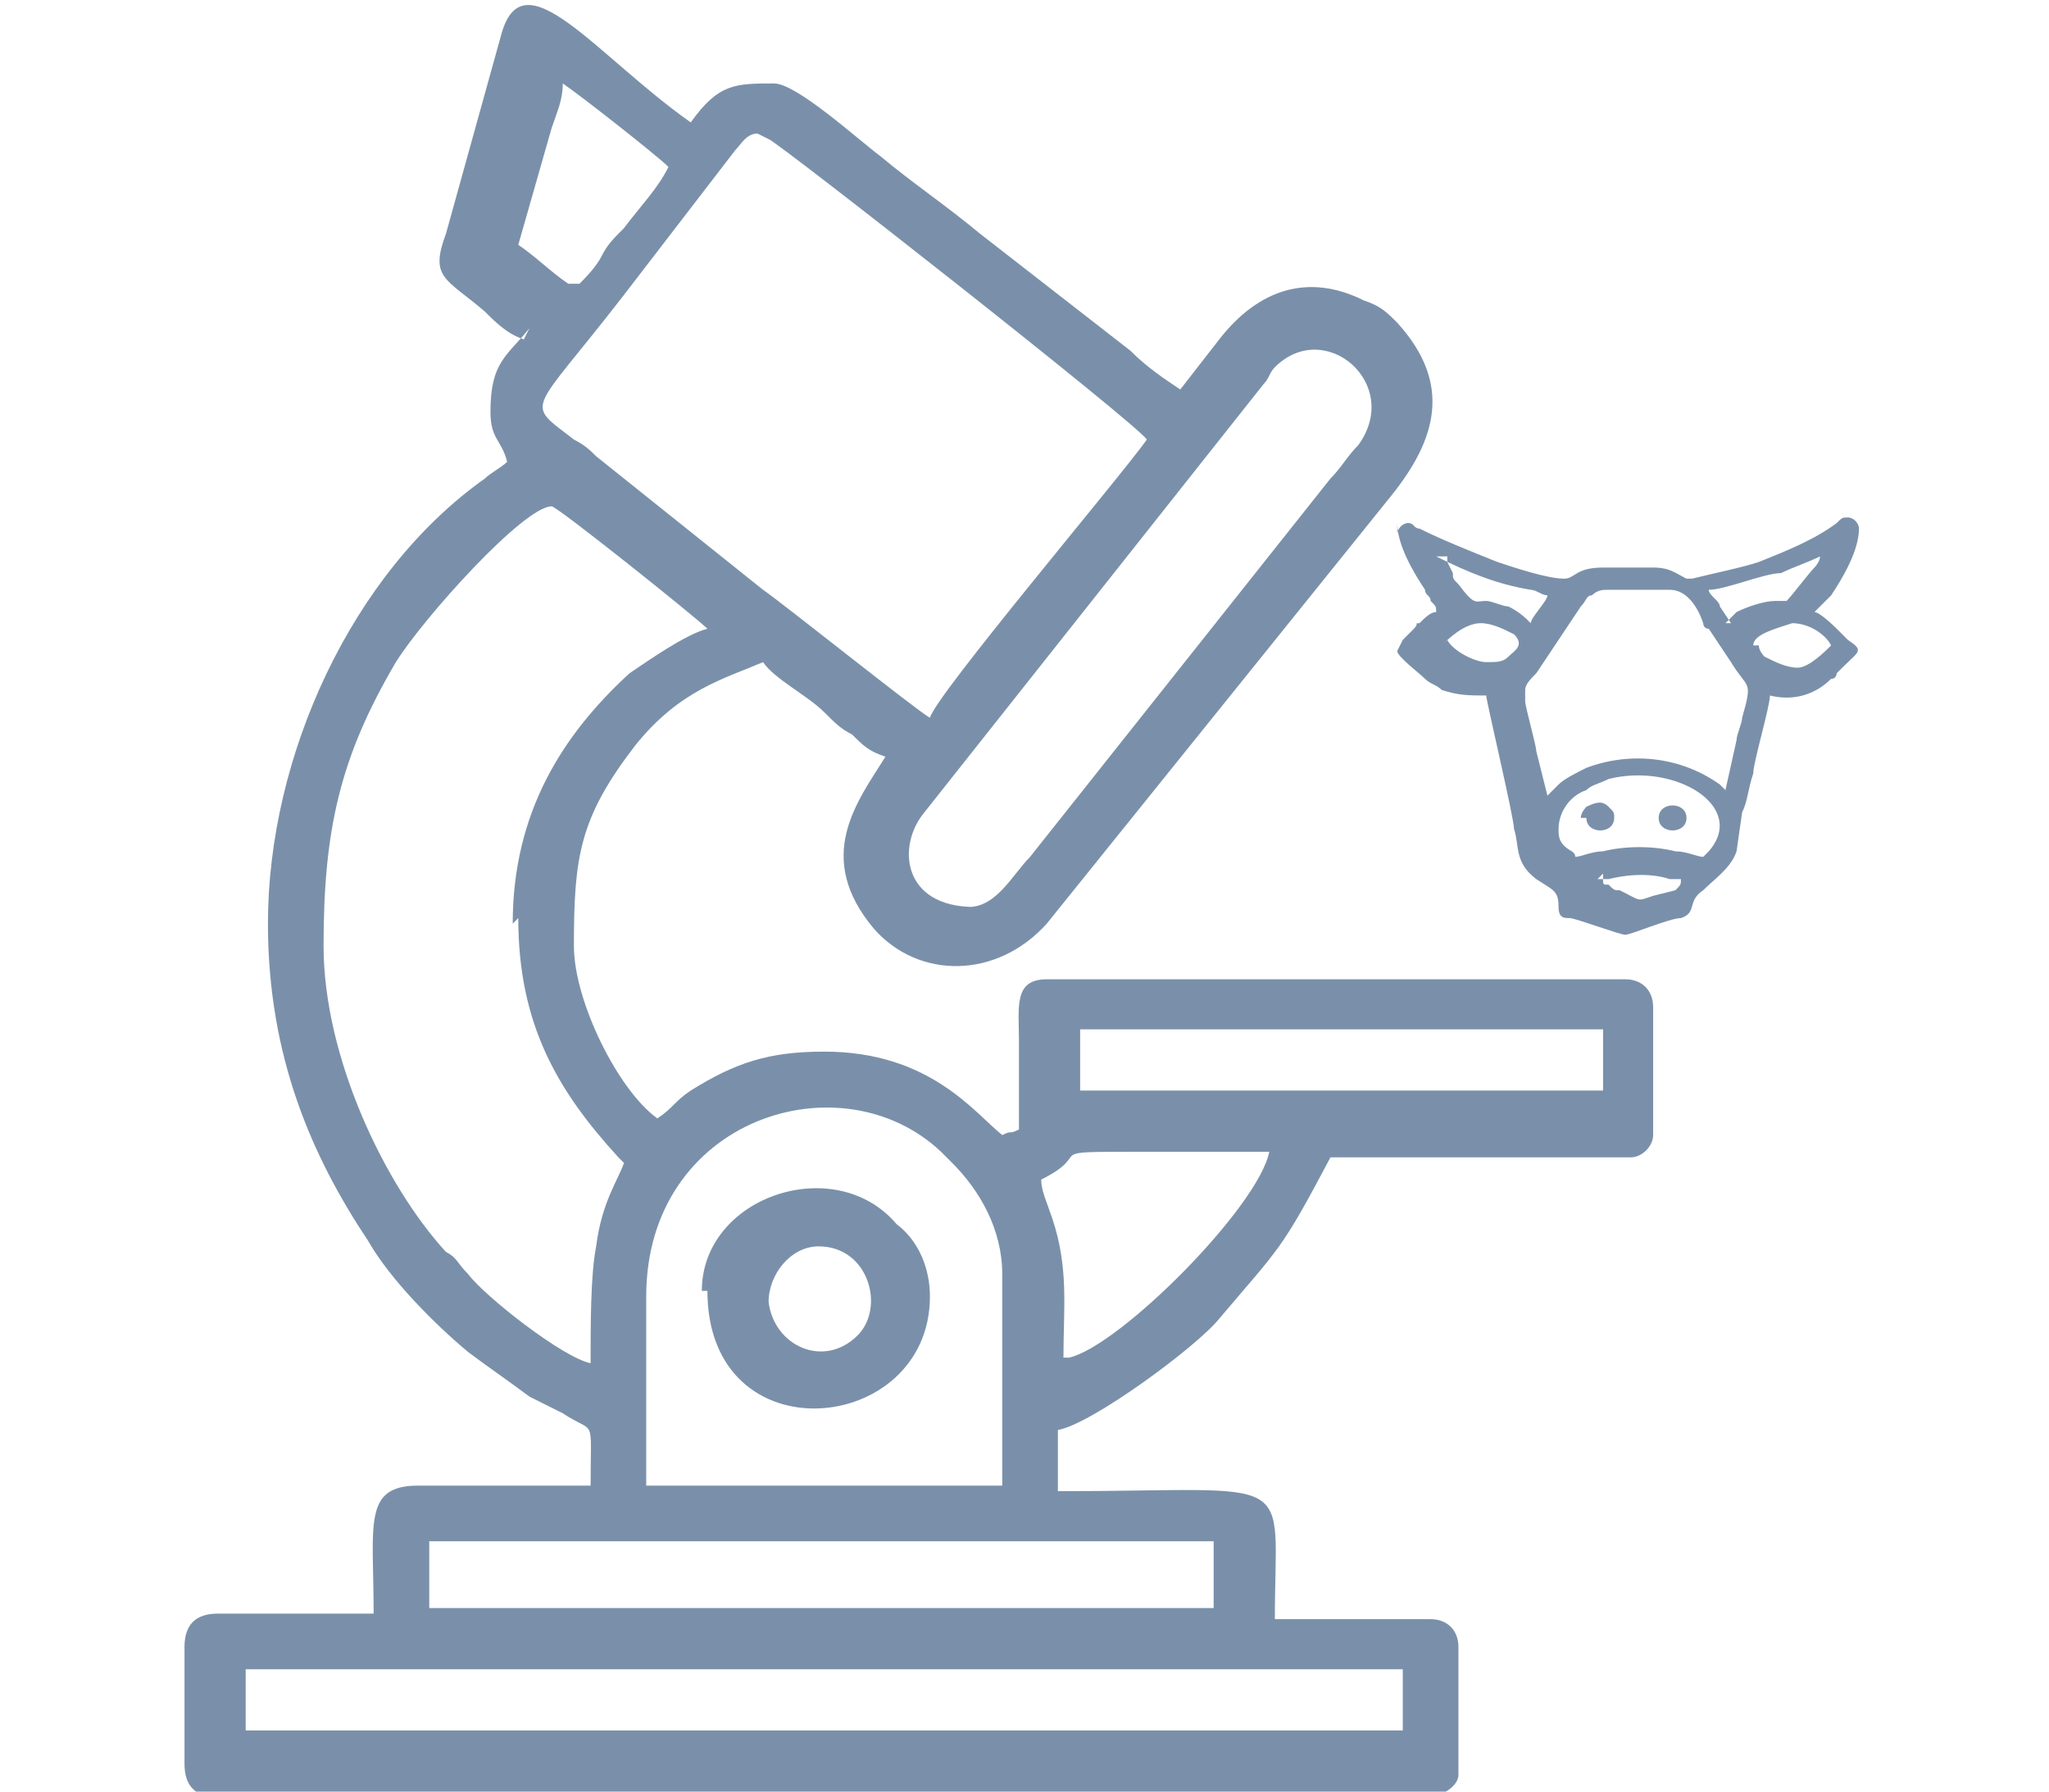<?xml version="1.0" encoding="UTF-8"?>
<!DOCTYPE svg PUBLIC "-//W3C//DTD SVG 1.1//EN" "http://www.w3.org/Graphics/SVG/1.1/DTD/svg11.dtd">
<!-- Creator: CorelDRAW -->
<svg xmlns="http://www.w3.org/2000/svg" xml:space="preserve" width="0.485in" height="0.424in" version="1.1" style="shape-rendering:geometricPrecision; text-rendering:geometricPrecision; image-rendering:optimizeQuality; fill-rule:evenodd; clip-rule:evenodd"
viewBox="0 0 3.68 3.22"
 xmlns:xlink="http://www.w3.org/1999/xlink"
 xmlns:xodm="http://www.corel.com/coreldraw/odm/2003">
 <defs>
  <style type="text/css">
   <![CDATA[
    .fil1 {fill:none}
    .fil0 {fill:#7A90AA}
   ]]>
  </style>
 </defs>
 <g id="Layer_x0020_1">
  <g id="_1235375850448">
   <g>
    <path class="fil0" d="M0.44 3l2.08 0 0 0.11 -2.08 0 0 -0.11zm0.33 -0.23l1.41 0 0 0.12 -1.41 0 0 -0.12zm0.39 -0.44c0,-0.32 0.35,-0.43 0.53,-0.26l0.02 0.02c0.05,0.05 0.09,0.12 0.09,0.2l0 0.38 -0.64 0 0 -0.34zm0.75 0.11c0,-0.09 0.01,-0.16 -0.02,-0.25 -0.01,-0.03 -0.02,-0.05 -0.02,-0.07 0.1,-0.05 -0.01,-0.05 0.18,-0.05 0.08,0 0.16,0 0.23,0 -0.02,0.1 -0.27,0.35 -0.36,0.37zm0.03 -0.59l0.94 0 0 0.11 -0.94 0 0 -0.11zm-1.01 -0.2c0,0.19 0.07,0.31 0.18,0.43 0.01,0.01 0,-0 0.01,0.01 -0.01,0.03 -0.04,0.07 -0.05,0.15 -0.01,0.05 -0.01,0.14 -0.01,0.21 -0.05,-0.01 -0.19,-0.12 -0.22,-0.16 -0.02,-0.02 -0.02,-0.03 -0.04,-0.04 -0.11,-0.12 -0.22,-0.35 -0.22,-0.55 0,-0.21 0.03,-0.34 0.13,-0.51 0.05,-0.08 0.23,-0.28 0.28,-0.28 0.01,0 0.26,0.2 0.28,0.22 -0.04,0.01 -0.11,0.06 -0.14,0.08 -0.12,0.11 -0.21,0.25 -0.21,0.45zm0.82 -0.02c-0.13,0 -0.14,-0.11 -0.09,-0.17l0.61 -0.77c0.01,-0.01 0.01,-0.02 0.02,-0.03 0.09,-0.09 0.23,0.03 0.15,0.14 -0.02,0.02 -0.03,0.04 -0.05,0.06l-0.54 0.68c-0.03,0.03 -0.06,0.09 -0.11,0.09zm-0.37 -1.38c0.01,0 0.66,0.51 0.68,0.54 -0.05,0.07 -0.38,0.46 -0.39,0.5 -0.02,-0.01 -0.27,-0.21 -0.3,-0.23 -0.1,-0.08 -0.2,-0.16 -0.3,-0.24 -0.01,-0.01 -0.02,-0.02 -0.04,-0.03 -0.09,-0.07 -0.08,-0.04 0.09,-0.26l0.2 -0.26c0.01,-0.01 0.02,-0.03 0.04,-0.03zm-0.36 0.26c-0.03,-0.02 -0.06,-0.05 -0.09,-0.07l0.06 -0.21c0.01,-0.03 0.02,-0.05 0.02,-0.08 0.03,0.02 0.17,0.13 0.19,0.15 -0.02,0.04 -0.05,0.07 -0.08,0.11 -0.02,0.02 -0.03,0.03 -0.04,0.05 -0.01,0.02 -0.03,0.04 -0.04,0.05zm-0.07 0.08c-0.04,0.05 -0.07,0.06 -0.07,0.15 0,0.05 0.02,0.05 0.03,0.09 -0.01,0.01 -0.03,0.02 -0.04,0.03 -0.24,0.17 -0.39,0.5 -0.39,0.8 0,0.24 0.08,0.42 0.18,0.57 0.04,0.07 0.12,0.15 0.18,0.2 0.04,0.03 0.07,0.05 0.11,0.08 0.02,0.01 0.04,0.02 0.06,0.03 0.06,0.04 0.05,0 0.05,0.13l-0.31 0c-0.1,0 -0.08,0.07 -0.08,0.23l-0.28 0c-0.04,0 -0.06,0.02 -0.06,0.06l0 0.21c0,0.04 0.02,0.06 0.06,0.06l2.17 0c0.03,0 0.06,-0.02 0.06,-0.04l0 -0.23c0,-0.03 -0.02,-0.05 -0.05,-0.05l-0.28 0c0,-0.27 0.05,-0.23 -0.39,-0.23l0 -0.11c0.06,-0.01 0.25,-0.15 0.29,-0.2 0.11,-0.13 0.11,-0.12 0.2,-0.29 0.04,0 0.52,0 0.54,-0 0.02,-0 0.04,-0.02 0.04,-0.04l0 -0.23c0,-0.03 -0.02,-0.05 -0.05,-0.05l-1.04 0c-0.06,0 -0.05,0.05 -0.05,0.11 0,0.05 0,0.11 0,0.16 -0.02,0.01 -0.01,0 -0.03,0.01 -0.05,-0.04 -0.13,-0.15 -0.32,-0.15 -0.1,0 -0.16,0.02 -0.24,0.07 -0.03,0.02 -0.03,0.03 -0.06,0.05 -0.07,-0.05 -0.15,-0.21 -0.15,-0.31 0,-0.16 0.01,-0.23 0.11,-0.36 0.08,-0.1 0.16,-0.12 0.23,-0.15 0.02,0.03 0.08,0.06 0.11,0.09 0.02,0.02 0.03,0.03 0.05,0.04 0.02,0.02 0.03,0.03 0.06,0.04 -0.05,0.08 -0.13,0.18 -0.02,0.31 0.08,0.09 0.22,0.09 0.31,-0.01l0.62 -0.77c0.08,-0.1 0.11,-0.2 0.01,-0.31 -0.02,-0.02 -0.03,-0.03 -0.06,-0.04 -0.1,-0.05 -0.19,-0.02 -0.26,0.07l-0.07 0.09c-0.03,-0.02 -0.06,-0.04 -0.09,-0.07l-0.27 -0.21c-0.06,-0.05 -0.12,-0.09 -0.18,-0.14 -0.04,-0.03 -0.15,-0.13 -0.19,-0.13 -0.07,0 -0.1,0 -0.15,0.07 -0.17,-0.12 -0.3,-0.3 -0.34,-0.16l-0.1 0.36c-0.03,0.08 -0,0.08 0.07,0.14 0.02,0.02 0.04,0.04 0.07,0.05z"/>
    <path class="fil0" d="M1.47 2.24c0.09,0 0.12,0.11 0.07,0.16 -0.06,0.06 -0.15,0.02 -0.16,-0.06 -0,-0.05 0.04,-0.1 0.09,-0.1zm-0.2 0.08c0,0.3 0.4,0.26 0.4,0.01 0,-0.05 -0.02,-0.1 -0.06,-0.13 -0.11,-0.13 -0.35,-0.05 -0.35,0.12z"/>
   </g>
   <g>
    <path class="fil0" d="M2.87 1.58c0.01,-0 0.01,-0 0.02,-0 0.04,-0.01 0.08,-0.01 0.11,0 0.01,0 0.01,0 0.02,0 -0,0.01 -0,0.01 -0.01,0.02l-0.04 0.01c-0.03,0.01 -0.02,0.01 -0.06,-0.01 -0.01,-0 -0.01,-0 -0.02,-0.01 -0.01,-0 -0.01,-0 -0.01,-0.01 -0,-0 -0,-0 -0,-0.01zm-0.07 -0.09c0,-0.03 0.02,-0.06 0.05,-0.07 0.01,-0.01 0.02,-0.01 0.04,-0.02 0.12,-0.03 0.25,0.05 0.18,0.13 -0,0 -0.01,0.01 -0.01,0.01 -0.01,-0 -0.03,-0.01 -0.05,-0.01 -0.04,-0.01 -0.09,-0.01 -0.13,-0 -0.02,0 -0.04,0.01 -0.05,0.01 -0,-0.01 -0.01,-0.01 -0.02,-0.02 -0.01,-0.01 -0.01,-0.02 -0.01,-0.03zm-0.06 -0.25c0,-0.01 0.01,-0.02 0.02,-0.03l0.08 -0.12c0.01,-0.01 0.01,-0.02 0.02,-0.02 0.01,-0.01 0.02,-0.01 0.03,-0.01l0.11 0c0.03,0 0.05,0.03 0.06,0.06 0,0 0,0.01 0.01,0.01l0.04 0.06c0.03,0.05 0.04,0.03 0.02,0.1 -0,0.01 -0.01,0.03 -0.01,0.04l-0.02 0.09 -0.01 -0.01c-0.07,-0.05 -0.16,-0.06 -0.24,-0.03 -0.02,0.01 -0.04,0.02 -0.05,0.03 -0,0 -0,0 -0.01,0.01 -0,0 -0,0 -0.01,0.01l-0.02 -0.08c-0,-0.01 -0.02,-0.08 -0.02,-0.09zm0.41 -0.08c0,-0.02 0.04,-0.03 0.07,-0.04 0.03,-0 0.06,0.02 0.07,0.04 -0.01,0.01 -0.04,0.04 -0.06,0.04 -0.02,-0 -0.04,-0.01 -0.06,-0.02 -0,-0 -0.01,-0.01 -0.01,-0.02zm-0.56 0c0.01,-0.01 0.04,-0.04 0.07,-0.04 0.02,0 0.04,0.01 0.06,0.02 0.02,0.02 0,0.03 -0.01,0.04 -0.01,0.01 -0.02,0.01 -0.04,0.01 -0.02,0 -0.06,-0.02 -0.07,-0.04zm0.52 -0.04l-0.02 -0.03c-0,-0.01 -0.02,-0.02 -0.02,-0.03 0.03,-0 0.1,-0.03 0.13,-0.03 0.02,-0.01 0.05,-0.02 0.07,-0.03 -0,0.01 -0.01,0.02 -0.01,0.02 -0.01,0.01 -0.04,0.05 -0.05,0.06 -0,0 -0.01,-0 -0.02,0 -0.02,0 -0.05,0.01 -0.07,0.02 -0.01,0.01 -0.01,0.01 -0.02,0.02zm-0.53 -0.12c0.06,0.03 0.11,0.05 0.17,0.06 0.01,0 0.02,0.01 0.03,0.01 -0,0.01 -0.03,0.04 -0.03,0.05 -0.01,-0.01 -0.02,-0.02 -0.04,-0.03 -0.01,-0 -0.03,-0.01 -0.04,-0.01 -0.02,-0 -0.02,0.01 -0.05,-0.03 -0.01,-0.01 -0.01,-0.01 -0.01,-0.02l-0.01 -0.02c-0,-0 -0,-0 -0,-0.01zm-0.07 -0.06c0,0.04 0.03,0.09 0.05,0.12 0,0.01 0.01,0.01 0.01,0.02 0.01,0.01 0.01,0.01 0.01,0.02 -0.01,0 -0.02,0.01 -0.03,0.02 -0.01,0 -0,0 -0.01,0.01l-0.02 0.02c-0,0 -0.01,0.02 -0.01,0.02 0,0.01 0.04,0.04 0.05,0.05 0.01,0.01 0.02,0.01 0.03,0.02 0.03,0.01 0.05,0.01 0.08,0.01 0,0.01 0.05,0.22 0.05,0.24 0.01,0.03 0,0.06 0.04,0.09 0.03,0.02 0.04,0.02 0.04,0.05 0,0.02 0.01,0.02 0.02,0.02 0.01,0 0.09,0.03 0.1,0.03 0.01,0 0.08,-0.03 0.1,-0.03 0.03,-0.01 0.01,-0.03 0.04,-0.05 0.02,-0.02 0.05,-0.04 0.06,-0.07l0.01 -0.07c0.01,-0.02 0.01,-0.04 0.02,-0.07 0,-0.02 0.03,-0.12 0.03,-0.14 0.04,0.01 0.08,-0 0.11,-0.03 0.01,-0 0.01,-0.01 0.01,-0.01 0,-0 0,-0 0.01,-0.01 0.03,-0.03 0.04,-0.03 0.01,-0.05 -0.01,-0.01 -0.01,-0.01 -0.02,-0.02 -0,-0 -0.03,-0.03 -0.04,-0.03 0.01,-0.01 0.02,-0.02 0.03,-0.03 0.02,-0.03 0.05,-0.08 0.05,-0.12 0,-0.01 -0.01,-0.02 -0.02,-0.02 -0.01,0 -0.01,0 -0.02,0.01 -0.04,0.03 -0.09,0.05 -0.14,0.07 -0.03,0.01 -0.08,0.02 -0.12,0.03 -0.01,0 -0.01,0 -0.01,-0 -0.02,-0.01 -0.03,-0.02 -0.06,-0.02l-0.09 0c-0.05,0 -0.05,0.02 -0.07,0.02 -0.03,-0 -0.09,-0.02 -0.12,-0.03 -0.05,-0.02 -0.1,-0.04 -0.14,-0.06 -0.01,-0 -0.01,-0.01 -0.02,-0.01 -0.01,0 -0.02,0.01 -0.02,0.02z"/>
    <path class="fil0" d="M2.98 1.47c0,0.03 0.05,0.03 0.05,0 0,-0.03 -0.05,-0.03 -0.05,-0z"/>
    <path class="fil0" d="M2.85 1.47c0,0.03 0.05,0.03 0.05,0 0,-0.01 -0,-0.01 -0.01,-0.02 -0.01,-0.01 -0.02,-0.01 -0.04,-0 -0,0 -0.01,0.01 -0.01,0.02z"/>
   </g>
  </g>
  <rect class="fil1" y="0.01" width="3.68" height="3.19"/>
 </g>
</svg>
